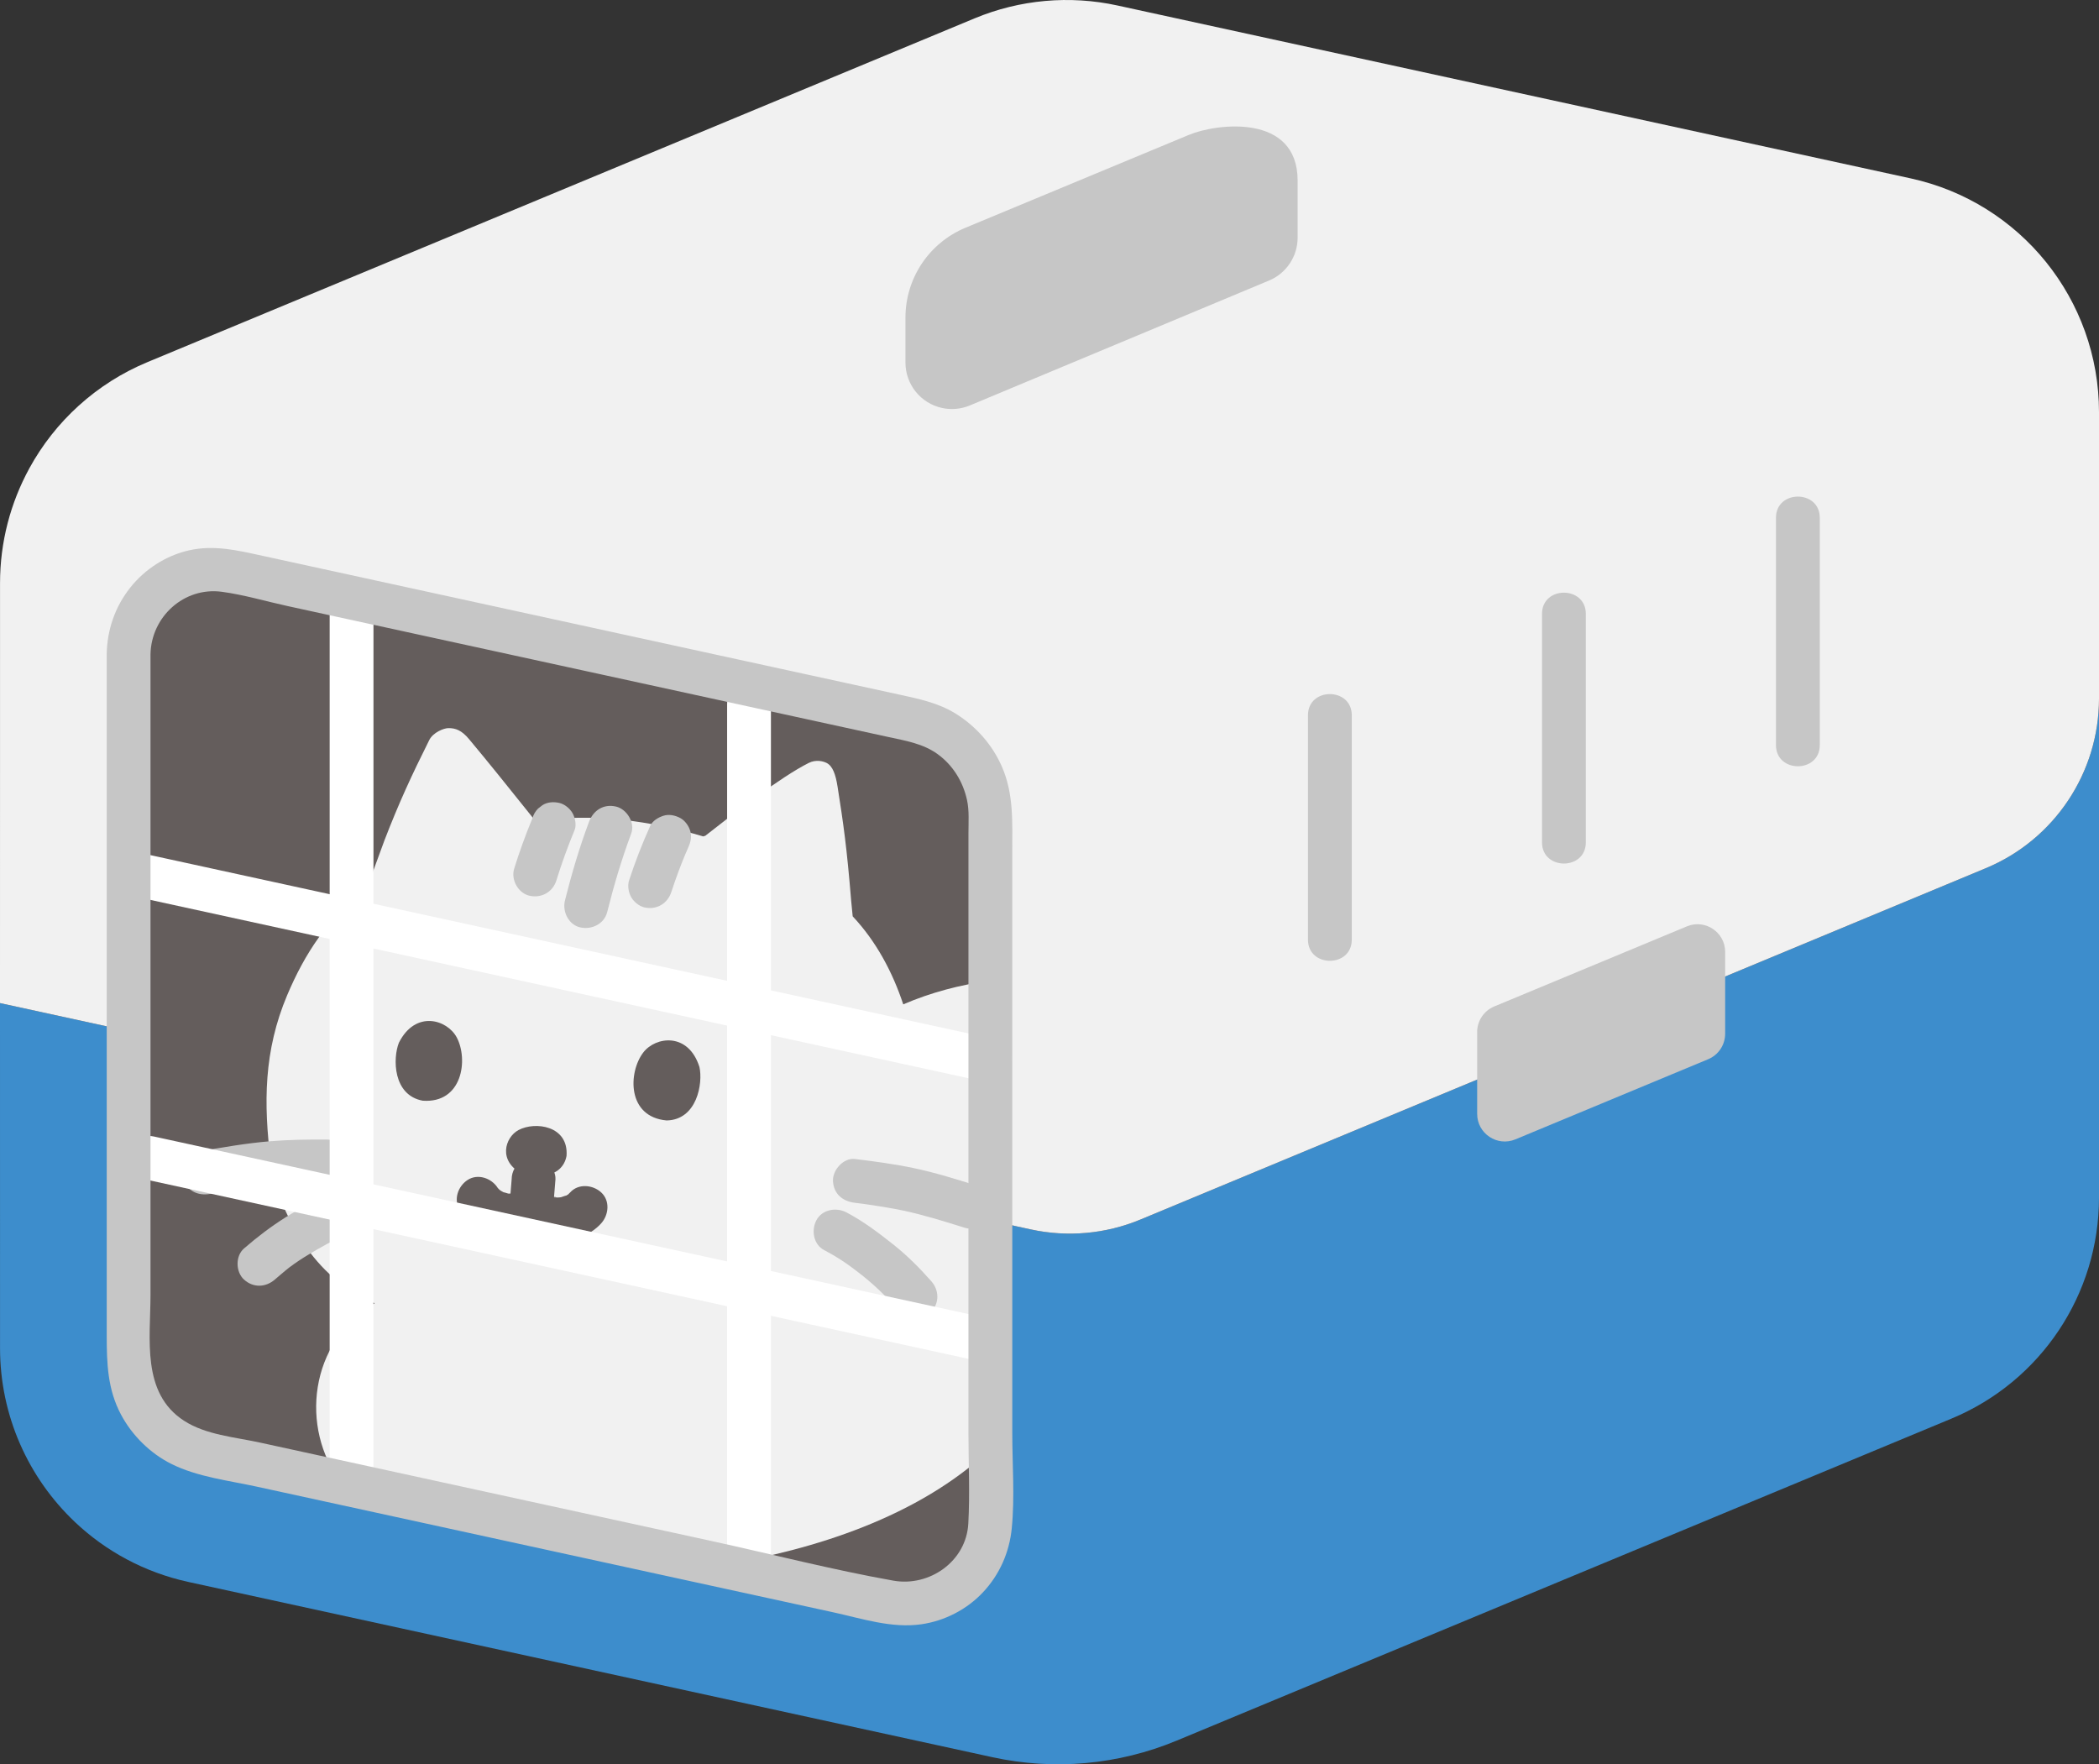 <?xml version="1.0" encoding="UTF-8"?><svg id="b" xmlns="http://www.w3.org/2000/svg" width="229.999" height="193.322" viewBox="0 0 229.999 193.322"><rect x="0" y="0" width="229.999" height="193.322" fill="#333333" stroke="none"/><defs><style>.d{fill:#3d8dcc;}.e{fill:#fff;}.f{fill:none;}.g{fill:#c6c6c6;}.h{fill:#645d5c;}.i{fill:#f1f1f1;}</style></defs><g id="c"><path class="d" d="M8.191,166.757C3.104,161.933.004,155.127.004,147.72c0,0,0-25.899-.004-37.807l14.09,3.07,94.432,20.766,4.425.964c4.02.876,8.213.5,12.013-1.08l92.635-38.5c7.51-3.121,12.405-10.456,12.405-18.589v54.682c0,10.595-6.376,20.149-16.16,24.216l-84.913,35.291c-6.382,2.653-13.424,3.286-20.178,1.814l-88.106-19.204c-4.811-1.049-9.07-3.379-12.452-6.585Z"/><path class="i" d="M3.217,51.315C1.15,55.094.004,59.4.004,63.893c0,0,0,29.155-.004,46.02l14.09,3.07,94.432,20.766,4.425.964c4.02.876,8.213.5,12.013-1.08l92.635-38.5c7.51-3.121,12.405-10.456,12.405-18.589v-31.376c0-12.331-8.591-22.996-20.639-25.622L122.448.602c-5.238-1.142-10.699-.651-15.649,1.407L16.163,39.677c-5.635,2.342-10.14,6.505-12.947,11.638Z"/><path class="h" d="M14.094,71.69c0,26.017,0,51.122,0,77.122,0,5.004,3.486,9.333,8.375,10.399,24.928,5.434,49.856,10.867,74.784,16.301,5.791,1.262,11.268-3.156,11.268-9.083,0-26.025,0-51.138,0-77.146,0-4.987-3.47-9.3-8.343-10.362-15.696-3.421-50.226-10.947-74.827-16.309-5.789-1.262-11.258,3.155-11.258,9.08Z"/><path class="i" d="M98.973,110.052c-1.16-3.501-2.933-6.864-5.539-9.646-.016-.166-.036-.371-.036-.371l-.131-1.339c-.479-5.877-.847-8.41-1.489-12.492-.214-1.362-.541-2.261-1.186-2.597-.395-.206-1.19-.402-1.974-.009-3.057,1.533-8.112,5.453-11.33,7.978l-.233.074c-5.67-1.698-12.198-2.636-18.348-1.645-3.503-4.373-5.072-6.328-7.313-9.017-.804-.965-1.48-1.218-2.282-1.204-.489.008-1.658.473-2.072,1.301-1.932,3.864-3.323,6.873-4.911,10.99,0,0-1.656,4.518-1.915,5.215-4.231,3.209-6.826,7.206-8.748,11.761-2.553,6.054-2.616,11.809-1.785,18.326.46,3.611,3.394,11.165,9.53,14.468.646.348,1.256.666,1.84.959-7.184,4.231-8.207,13.678-3.673,19.657,13.844,3.018,27.688,6.035,41.532,9.053,10.266-1.683,21.745-5.294,29.612-12.725v-51.326c-3.289.431-6.529,1.289-9.549,2.59Z"/><path class="h" d="M76.642,116.918c.399,1.794-.266,5.79-3.596,5.856-4.363-.391-4.213-5.276-2.564-7.441,1.35-1.772,4.949-2.255,6.16,1.586Z"/><path class="h" d="M43.712,114.251c-.683,1.707-.669,5.757,2.607,6.358,4.369.316,5.008-4.53,3.729-6.932-1.047-1.967-4.521-3.022-6.335.574Z"/><path class="h" d="M62.481,130.655c-.083.092-.192.174-.265.271-.148.197.35-.198.123-.093-.112.051-.228.133-.333.2-.269.17.014-.038.144-.046-.227.015-.533.167-.761.222-.38.092.141-.059.17-.015-.017-.026-.351.022-.387.022-.102.002-.203-.004-.304-.005-.372-.002-.083-.155.126.028-.046-.04-.213-.045-.275-.062l-.132-.039c-.174-.062-.17-.058.013.011.162.071.185.076.07.014-.048-.026-.094-.055-.138-.086-.146-.099-.092-.059.163.121l-.119-.116-.112-.124.173.218c-.021.039-.371-.788-.064-.027-.367-.913-.965-1.581-1.995-1.719-.954-.128-1.887.316-2.391,1.146-.197.323.074.005.063-.039-.002-.008-.413.444-.149.184.218-.214-.072.023-.124.066-.202.168.346-.075.091-.031-.494.084-.033-.036.11.021-.063-.025-.216.014-.287.015-.098.001-.196-.009-.294-.01-.426-.004.378.115.113.011-.184-.072-.408-.116-.599-.171-.274-.078.507.274.065.021-.092-.053-.187-.1-.278-.155-.07-.043-.187-.16-.265-.175.114.022.347.31.118.076-.091-.093-.181-.191-.273-.282-.208-.205.327.474.052.045-.676-1.057-2.164-1.583-3.284-.861-1.057.681-1.585,2.152-.861,3.284,1.026,1.605,2.705,2.678,4.593,2.931,2.184.293,4.192-.598,5.352-2.507l-4.387-.573c.457,1.136,1.067,2.054,2.097,2.75.835.564,1.836.784,2.827.836,1.794.094,3.796-.612,5.008-1.96.839-.933.99-2.486,0-3.394-.916-.841-2.498-.997-3.394,0h0Z"/><path class="h" d="M56.065,129.22c-.045.552-.089,1.105-.134,1.657l-.019.239c-.012.33.056.639.207.925.097.298.262.555.496.772.217.234.475.399.772.496.286.15.594.219.925.207l.638-.086c.407-.114.76-.32,1.059-.617l.375-.486c.217-.374.326-.778.328-1.211.045-.552.089-1.105.134-1.657l.019-.239c.012-.33-.056-.639-.207-.925-.097-.298-.262-.555-.496-.772-.217-.234-.475-.399-.772-.496-.286-.15-.594-.219-.925-.207l-.638.086c-.407.114-.76.32-1.059.617l-.375.486c-.217.374-.326.778-.328,1.211h0Z"/><path class="g" d="M106.992,129.905c-2.256-.708-4.512-1.413-6.828-1.901-2.141-.451-4.319-.743-6.49-1.006-1.251-.151-2.453,1.212-2.4,2.4.064,1.43,1.06,2.238,2.4,2.4.32.039.64.079.96.12-.482-.063.414.059.499.071.545.079,1.09.163,1.634.253.746.123,1.49.256,2.229.414,2.279.487,4.499,1.182,6.72,1.878,1.198.376,2.671-.443,2.952-1.676.297-1.306-.393-2.55-1.676-2.952h0Z"/><path class="g" d="M102.033,140.371c-1.282-1.438-2.623-2.799-4.138-3.995-1.643-1.298-3.292-2.558-5.153-3.531-1.112-.581-2.659-.322-3.284.861-.584,1.105-.327,2.663.861,3.284.869.454,1.708.959,2.511,1.523.35.246.694.502,1.034.762.296.226.041.036-.102-.08.092.074.186.145.279.217.192.149.383.298.573.45,1.47,1.172,2.774,2.504,4.024,3.905.838.94,2.552.918,3.394,0,.921-1.003.894-2.392,0-3.394h0Z"/><path class="g" d="M23.002,130.825c1.188-.212,2.375-.429,3.567-.614.307-.048.615-.093.923-.136-.47.065.466-.056.55-.066.546-.063,1.092-.119,1.64-.163,2.05-.165,4.115-.191,6.171-.178,1.256.008,2.458-1.11,2.4-2.4-.059-1.307-1.054-2.391-2.4-2.4-2.095-.014-4.2.013-6.289.188-2.634.22-5.238.675-7.838,1.14-1.239.221-2.05,1.798-1.676,2.952.431,1.331,1.625,1.913,2.952,1.676h0Z"/><path class="g" d="M30.122,140.201c.354-.308.71-.613,1.072-.911.146-.12.293-.239.441-.357.045-.036.415-.325.08-.065-.302.235-.041.034.024-.015.648-.486,1.323-.934,2.017-1.351.677-.408,1.358-.812,2.056-1.183.337-.179.678-.349,1.024-.509.107-.049.215-.096.322-.144.305-.138-.088.071-.169.071.197,0,.534-.21.725-.281.598-.222,1.103-.536,1.434-1.103.301-.514.429-1.273.242-1.849-.372-1.15-1.692-2.143-2.952-1.676-3.61,1.338-6.816,3.466-9.709,5.98-.951.826-.909,2.559,0,3.394,1.013.93,2.38.881,3.394,0h0Z"/><path class="g" d="M71.252,90.492c-.884,1.949-1.656,3.951-2.322,5.984-.188.575-.058,1.337.242,1.849.291.498.862.973,1.434,1.103,1.32.301,2.533-.398,2.952-1.676.486-1.483,1.028-2.949,1.633-4.388l-.242.573c.145-.343.294-.683.447-1.022.274-.604.425-1.185.242-1.849-.153-.557-.584-1.16-1.103-1.434-.557-.294-1.232-.442-1.849-.242-.559.181-1.181.545-1.434,1.103h0Z"/><path class="g" d="M64.541,90.054c-1.055,2.813-1.905,5.7-2.636,8.614-.305,1.216.393,2.66,1.676,2.952,1.244.283,2.626-.374,2.952-1.676.731-2.913,1.581-5.8,2.636-8.614.442-1.178-.491-2.682-1.676-2.952-1.364-.311-2.479.415-2.952,1.676h0Z"/><path class="g" d="M58.342,89.658c-.75,1.815-1.425,3.662-2.004,5.539-.37,1.2.439,2.671,1.676,2.952,1.301.296,2.556-.392,2.952-1.676.579-1.877,1.254-3.724,2.004-5.539.221-.535.036-1.375-.242-1.849-.291-.498-.862-.973-1.434-1.103-.614-.14-1.304-.11-1.849.242l-.486.375c-.297.299-.503.652-.617,1.059h0Z"/><path class="f" d="M14.094,71.69c0,26.017,0,51.122,0,77.122,0,5.004,3.486,9.333,8.375,10.399,24.928,5.434,49.856,10.867,74.784,16.301,5.791,1.262,11.268-3.156,11.268-9.083,0-26.025,0-51.138,0-77.146,0-4.987-3.47-9.3-8.343-10.362-15.696-3.421-50.226-10.947-74.827-16.309-5.789-1.262-11.258,3.155-11.258,9.08Z"/><path class="g" d="M142.188,19.788c0-7.395-8.888-6.267-11.898-5.016-8.169,3.395-16.339,6.791-24.508,10.187-3.976,1.653-6.566,5.535-6.566,9.841v4.928c0,2.394,1.668,4.465,4.007,4.975h0c1.02.222,2.083.126,3.046-.276l32.789-13.688c1.896-.791,3.13-2.644,3.13-4.699v-6.252"/><path class="g" d="M148.122,102.963v-24.589c0-3.089-4.8-3.094-4.8,0v24.589c0,3.089,4.8,3.094,4.8,0h0Z"/><path class="g" d="M173.767,92.304v-25.042c0-3.089-4.8-3.094-4.8,0v25.042c0,3.089,4.8,3.094,4.8,0h0Z"/><path class="g" d="M199.403,81.645v-24.911c0-3.089-4.8-3.094-4.8,0v24.911c0,3.089,4.8,3.094,4.8,0h0Z"/><path class="g" d="M161.861,113.089c0,3.709,0,6.726,0,8.963,0,2.16,2.196,3.623,4.19,2.794,6.287-2.614,16.349-6.797,21.119-8.78,1.129-.469,1.864-1.57,1.865-2.793,0-1.881,0-4.865.001-8.964,0-2.16-2.196-3.633-4.191-2.804-6.287,2.614-16.349,6.797-21.121,8.781-1.13.47-1.865,1.58-1.865,2.803Z"/><path class="e" d="M15.608,129.167c23.841,5.197,47.681,10.393,71.522,15.59,6.754,1.472,13.507,2.944,20.261,4.416,3.011.656,4.298-3.97,1.276-4.629-23.841-5.196-47.681-10.393-71.522-15.59-6.754-1.472-13.507-2.944-20.261-4.416-3.011-.656-4.298,3.97-1.276,4.629h0Z"/><path class="e" d="M14.518,98.18c24.314,5.3,48.628,10.6,72.942,15.899,6.808,1.484,13.616,2.968,20.424,4.452,3.011.656,4.298-3.97,1.276-4.629-24.314-5.3-48.628-10.599-72.942-15.899-6.808-1.484-13.616-2.968-20.424-4.452-3.011-.656-4.298,3.97-1.276,4.629h0Z"/><path class="e" d="M36.123,67.26c0,24.393,0,48.787,0,73.18v20.909c0,3.089,4.8,3.094,4.8,0v-1.777c0-3.089-4.8-3.094-4.8,0v1.777c0,3.089,4.8,3.094,4.8,0,0-24.393,0-48.787,0-73.18,0-6.97,0-13.939,0-20.909,0-3.089-4.8-3.094-4.8,0h0Z"/><path class="e" d="M79.675,77.156c0,24.393,0,48.787,0,73.18,0,6.97,0,13.939,0,20.909h4.8v-1.777c0-3.089-4.8-3.094-4.8,0v1.777c0,3.089,4.8,3.094,4.8,0,0-24.393,0-48.787,0-73.18,0-6.97,0-13.939,0-20.909,0-3.089-4.8-3.094-4.8,0h0Z"/><path class="h" d="M57.253,128.633c1.295.518,4.37.508,4.826-1.978.239-3.316-3.438-3.801-5.261-2.83-1.493.795-2.294,3.432.436,4.808Z"/><path class="g" d="M11.694,71.69c0,14.24,0,28.479,0,42.719,0,7.102,0,14.204,0,21.306,0,3.539,0,7.078,0,10.616,0,3.065.092,5.909,1.567,8.678,1.215,2.281,3.208,4.253,5.525,5.405,2.876,1.43,6.249,1.81,9.359,2.488,7.041,1.535,14.083,3.07,21.124,4.604,14.002,3.052,28.004,6.104,42.005,9.156,3.16.689,6.425,1.788,9.684,1.318,2.546-.367,4.977-1.614,6.744-3.494,1.819-1.934,2.899-4.373,3.161-7.008.341-3.431.058-7.013.058-10.461,0-14.203,0-28.407,0-42.61,0-7.052,0-14.104,0-21.155,0-3.176.164-6.257-1.129-9.23-1.042-2.396-2.829-4.423-5.044-5.807-1.927-1.204-4.082-1.642-6.264-2.117-1.973-.43-3.947-.86-5.92-1.29-4.693-1.023-9.385-2.046-14.078-3.068-11.171-2.435-22.342-4.87-33.513-7.304-5.391-1.175-10.781-2.35-16.172-3.525-2.731-.595-5.338-1.238-8.13-.598-2.5.573-4.801,2.063-6.39,4.064-1.676,2.111-2.54,4.621-2.589,7.315-.057,3.09,4.743,3.09,4.8,0,.076-4.108,3.673-7.405,7.821-6.846,2.408.324,4.825,1.046,7.199,1.563,2.512.547,5.024,1.095,7.535,1.642,10.706,2.333,21.411,4.667,32.117,7,8.721,1.901,17.443,3.802,26.164,5.703,1.9.414,3.809.717,5.422,1.886,1.673,1.213,2.776,3.018,3.212,5.025.255,1.175.157,2.411.157,3.605,0,1.815,0,3.63,0,5.446,0,3.365,0,6.73,0,10.095,0,13.374,0,26.748,0,40.122,0,3.362,0,6.725,0,10.087,0,3.299.167,6.647-.016,9.94-.23,4.138-4.27,6.942-8.214,6.24-6.67-1.186-13.29-2.897-19.91-4.34s-13.273-2.893-19.91-4.34-13.273-2.893-19.91-4.34c-3.237-.706-6.475-1.411-9.712-2.117-2.735-.596-5.888-.834-8.284-2.385-4.695-3.04-3.671-9.001-3.671-13.799,0-6.713,0-13.425,0-20.138,0-13.382,0-26.765,0-40.147,0-3.301,0-6.601,0-9.902,0-3.089-4.8-3.094-4.8,0Z"/></g></svg>
